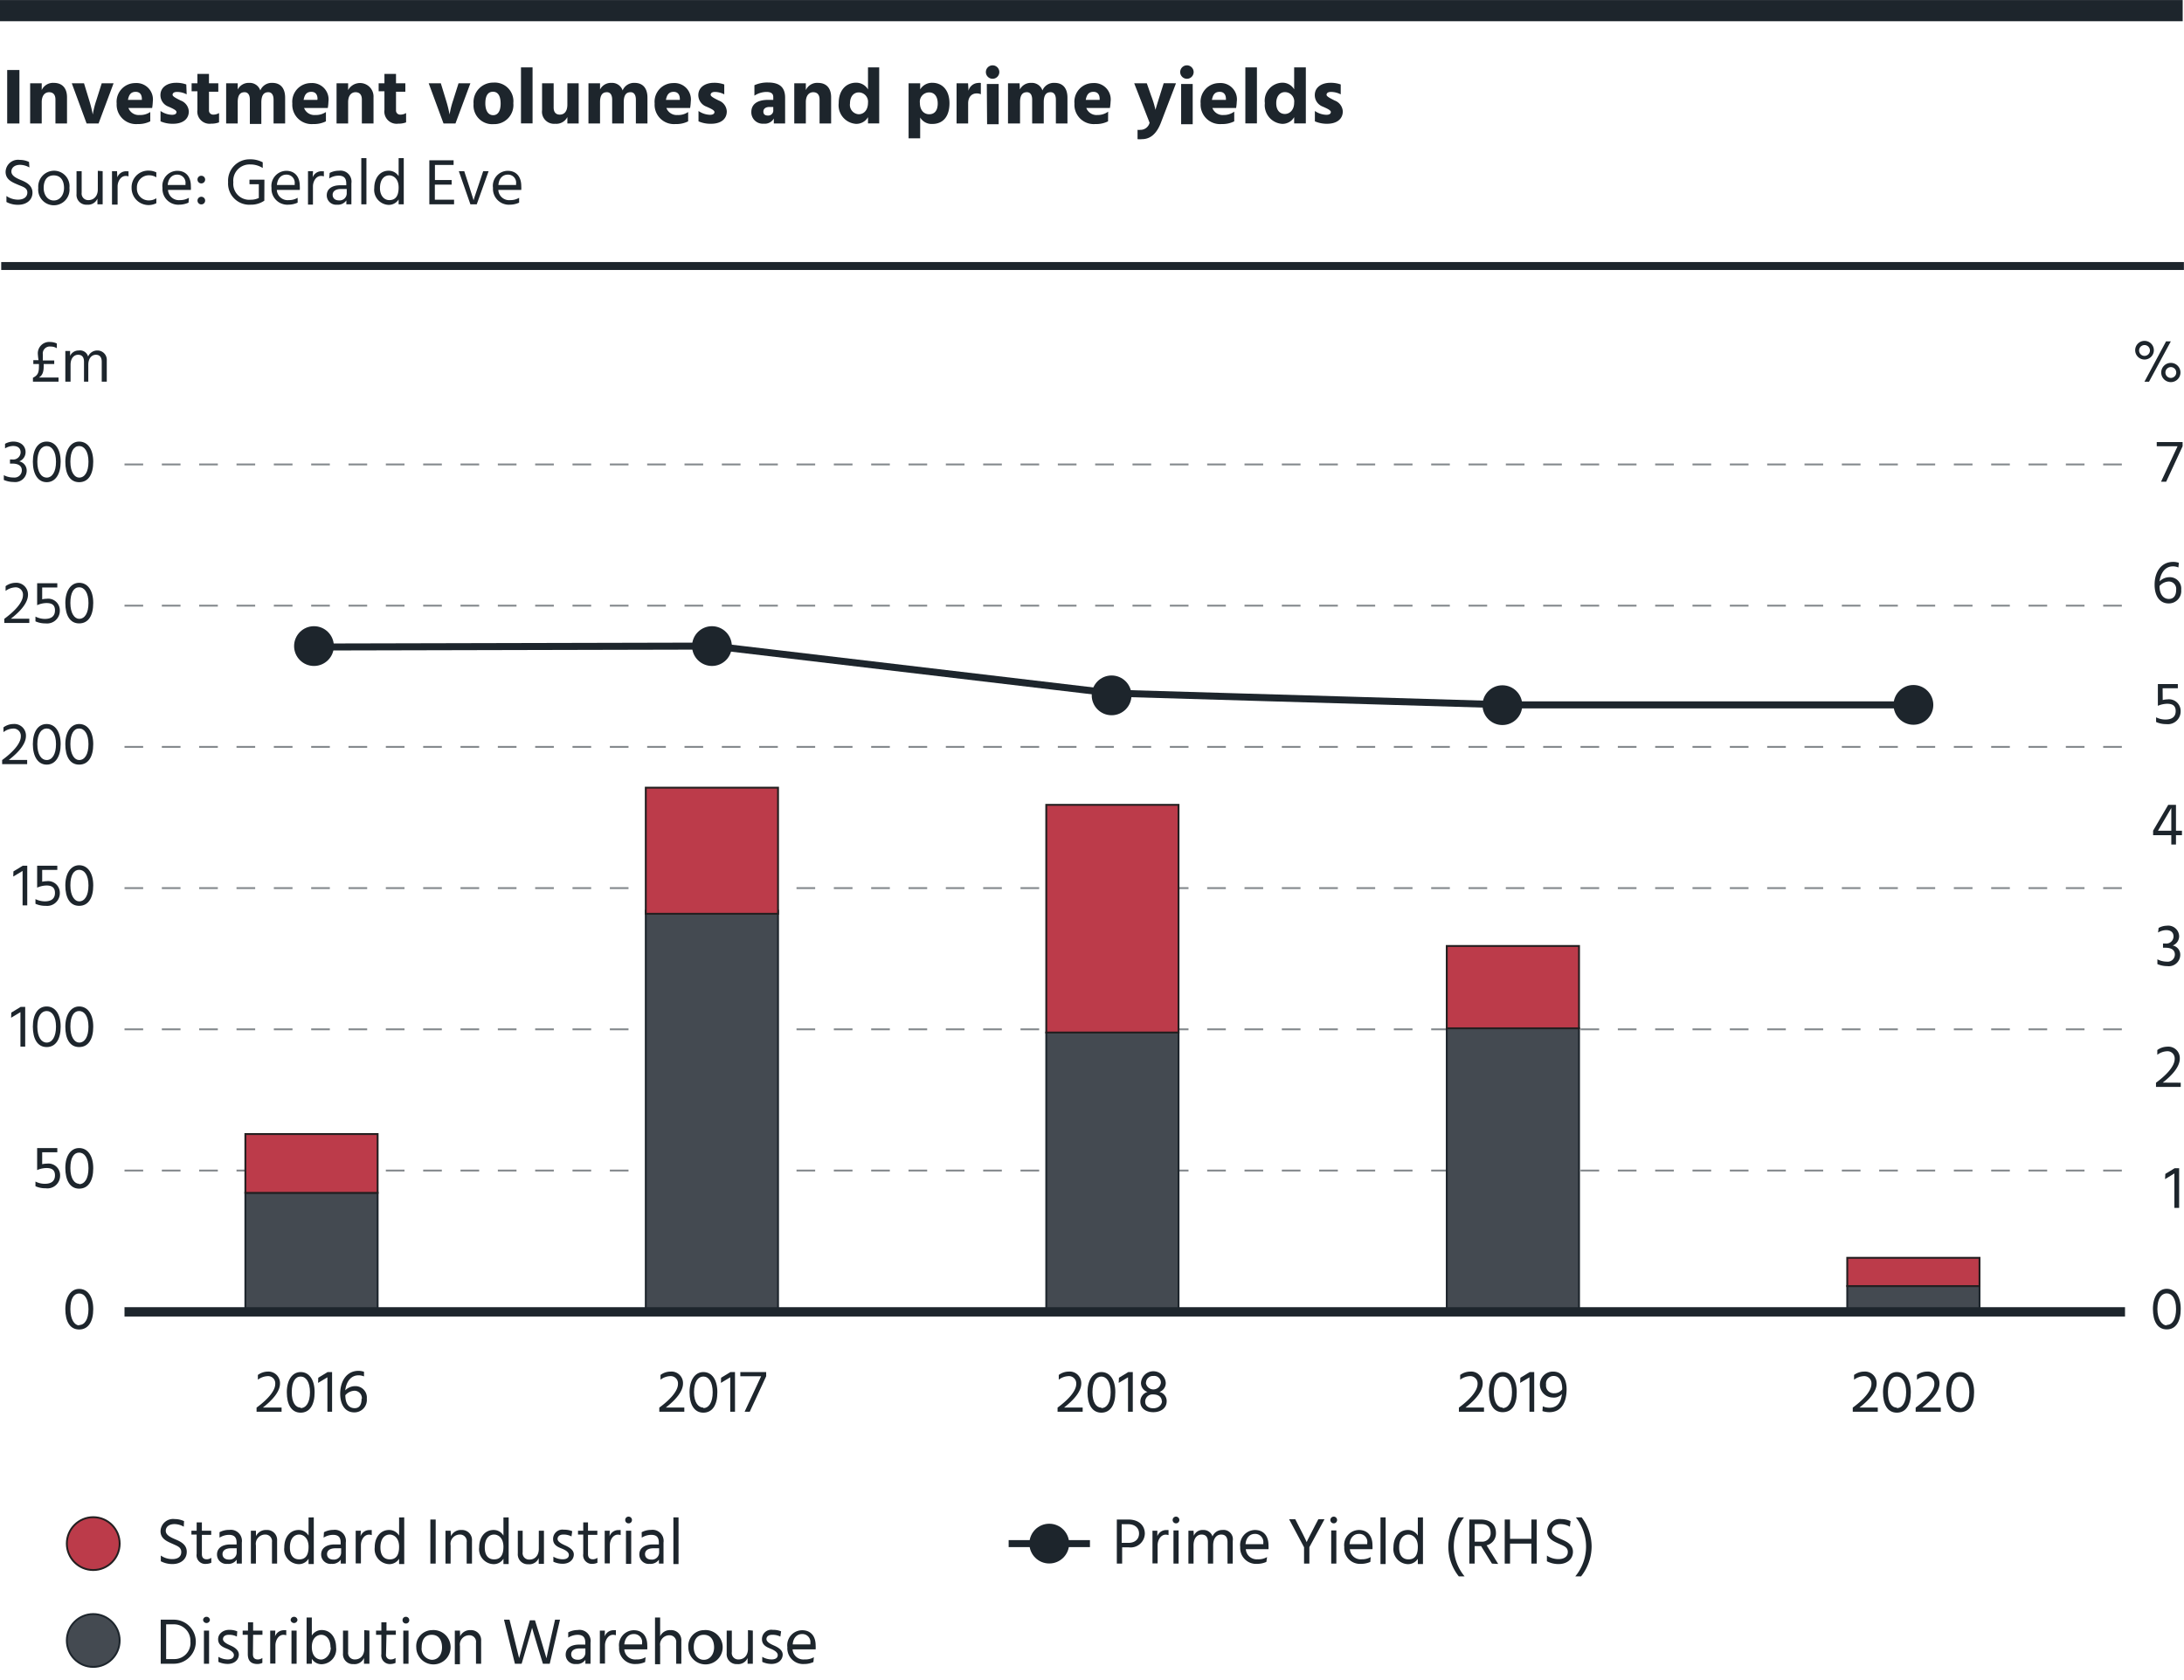 <?xml version="1.0" encoding="UTF-8"?> <svg xmlns="http://www.w3.org/2000/svg" viewBox="0 0 234 180"><defs><style>.cls-1{fill:#fff;}.cls-2{fill:#1d252c;}.cls-3{fill:#bc3b4a;stroke:#231f20;stroke-width:0.2px;}.cls-3,.cls-4,.cls-5,.cls-6,.cls-9{stroke-miterlimit:10;}.cls-4,.cls-6,.cls-7,.cls-8,.cls-9{fill:none;}.cls-4,.cls-5,.cls-7,.cls-8,.cls-9{stroke:#1d252c;}.cls-4{stroke-width:0.75px;}.cls-5{fill:#444a51;}.cls-5,.cls-6{stroke-width:0.2px;}.cls-6{stroke:#84898d;stroke-dasharray:2 2;}.cls-7{stroke-width:2.27px;}.cls-8{stroke-width:0.85px;}</style></defs><g id="Legend"><rect class="cls-1" width="234" height="180"></rect><path class="cls-2" d="M19.69,163.57a2,2,0,0,0-1-.28c-.57,0-.93.29-.93.72s.46.67,1,.9,1.25.54,1.25,1.35-.66,1.31-1.52,1.31a2.67,2.67,0,0,1-1.26-.3v-.61a2.15,2.15,0,0,0,1.24.38c.58,0,.95-.26.95-.76s-.39-.63-.85-.84c-.62-.28-1.37-.54-1.37-1.4a1.35,1.35,0,0,1,1.52-1.29,2.41,2.41,0,0,1,1,.22Z"></path><path class="cls-2" d="M21.63,166.5c0,.37.17.56.53.56a.86.86,0,0,0,.48-.16v.53a1.36,1.36,0,0,1-.52.12.93.93,0,0,1-1.05-1.07v-2.07h-.56V164h.56v-.89h.56V164h1v.44h-1Z"></path><path class="cls-2" d="M23.52,164.16a2.14,2.14,0,0,1,1.05-.25,1.19,1.19,0,0,1,1.34,1.36v2.25h-.55v-.42a1.07,1.07,0,0,1-1,.45,1,1,0,0,1-1.11-1c0-.69.56-1.08,1.45-1.08h.65v-.19c0-.53-.21-.84-.83-.84a2,2,0,0,0-1,.3Zm1.22,1.72c-.64,0-.9.29-.9.62s.23.59.69.59a.76.76,0,0,0,.83-.76v-.45Z"></path><path class="cls-2" d="M27.43,164.58a1.16,1.16,0,0,1,1.12-.66,1.07,1.07,0,0,1,1.14,1.15v2.45h-.55v-2.3a.71.71,0,0,0-.72-.81,1,1,0,0,0-1,1.17v1.94h-.54V164h.54Z"></path><path class="cls-2" d="M33.62,162.57v5h-.56V167a1.21,1.21,0,0,1-1.09.58,1.6,1.6,0,0,1-1.51-1.8c0-1.11.64-1.86,1.53-1.86a1.21,1.21,0,0,1,1.07.6v-1.94Zm-.56,3.15c0-1-.61-1.31-1-1.31-.56,0-1,.45-1,1.37s.43,1.29,1,1.29S33.06,166.75,33.06,165.72Z"></path><path class="cls-2" d="M34.71,164.16a2.17,2.17,0,0,1,1-.25,1.19,1.19,0,0,1,1.34,1.36v2.25h-.54v-.42a1.11,1.11,0,0,1-1,.45,1,1,0,0,1-1.1-1c0-.69.56-1.08,1.45-1.08h.64v-.19c0-.53-.2-.84-.83-.84a2,2,0,0,0-1,.3Zm1.22,1.72c-.63,0-.89.29-.89.62s.22.59.68.59a.76.76,0,0,0,.83-.76v-.45Z"></path><path class="cls-2" d="M38.63,164.59a1,1,0,0,1,1-.66.68.68,0,0,1,.2,0v.54a1,1,0,0,0-.3-.05c-.52,0-.86.57-.86,1.14v1.94h-.56V164h.55Z"></path><path class="cls-2" d="M43.31,162.57v5h-.55V167a1.22,1.22,0,0,1-1.09.58,1.61,1.61,0,0,1-1.52-1.8c0-1.11.64-1.86,1.53-1.86a1.23,1.23,0,0,1,1.08.6v-1.94Zm-.55,3.15c0-1-.61-1.31-1-1.31-.56,0-1,.45-1,1.37s.43,1.29,1,1.29S42.76,166.75,42.76,165.72Z"></path><path class="cls-2" d="M46.11,162.8h.57v4.72h-.57Z"></path><path class="cls-2" d="M48.32,164.58a1.16,1.16,0,0,1,1.12-.66,1.07,1.07,0,0,1,1.13,1.15v2.45H50v-2.3a.71.71,0,0,0-.72-.81,1,1,0,0,0-1,1.17v1.94h-.55V164h.55Z"></path><path class="cls-2" d="M54.5,162.57v5h-.56V167a1.21,1.21,0,0,1-1.09.58,1.6,1.6,0,0,1-1.51-1.8c0-1.11.64-1.86,1.53-1.86a1.2,1.2,0,0,1,1.07.6v-1.94Zm-.56,3.15c0-1-.6-1.31-1-1.31-.56,0-1,.45-1,1.37s.43,1.29,1,1.29S53.94,166.75,53.94,165.72Z"></path><path class="cls-2" d="M58.28,164v3.55h-.56v-.62a1.08,1.08,0,0,1-1.11.66,1.06,1.06,0,0,1-1.13-1.15V164H56v2.3a.69.69,0,0,0,.73.79c.58,0,1-.43,1-1.14V164Z"></path><path class="cls-2" d="M61.23,164.61a1.82,1.82,0,0,0-.88-.2c-.38,0-.61.2-.61.47s.36.49.74.66,1,.46,1,1-.45,1-1.19,1a2.37,2.37,0,0,1-1-.22v-.54a2,2,0,0,0,1,.28c.45,0,.66-.19.66-.47s-.32-.51-.81-.7-.88-.43-.88-1a1,1,0,0,1,1.16-1,2.2,2.2,0,0,1,.89.16Z"></path><path class="cls-2" d="M63,166.5c0,.37.17.56.53.56a.86.86,0,0,0,.48-.16v.53a1.36,1.36,0,0,1-.52.12.93.93,0,0,1-1-1.07v-2.07h-.56V164h.56v-.89H63V164h1v.44H63Z"></path><path class="cls-2" d="M65.31,164.59a1,1,0,0,1,1-.66.65.65,0,0,1,.19,0v.54a1,1,0,0,0-.3-.05c-.52,0-.86.57-.86,1.14v1.94h-.55V164h.54Z"></path><path class="cls-2" d="M67.35,162.49a.36.36,0,0,1,.36.36.35.35,0,0,1-.36.36.35.35,0,0,1-.36-.36A.35.35,0,0,1,67.35,162.49ZM67.07,164h.56v3.55h-.56Z"></path><path class="cls-2" d="M68.75,164.16a2.17,2.17,0,0,1,1-.25,1.19,1.19,0,0,1,1.34,1.36v2.25H70.6v-.42a1.11,1.11,0,0,1-1,.45,1,1,0,0,1-1.1-1c0-.69.56-1.08,1.45-1.08h.64v-.19c0-.53-.2-.84-.83-.84a2,2,0,0,0-1,.3ZM70,165.88c-.63,0-.89.29-.89.62s.22.59.68.59a.76.76,0,0,0,.83-.76v-.45Z"></path><path class="cls-2" d="M72.15,162.57h.55v5h-.55Z"></path><path class="cls-2" d="M120.9,162.8c1.11,0,1.76.63,1.76,1.52a1.52,1.52,0,0,1-1.71,1.46h-.72v1.74h-.57V162.8Zm0,2.5c.74,0,1.14-.43,1.14-1s-.41-1-1.18-1h-.68v2Z"></path><path class="cls-2" d="M124,164.59a1,1,0,0,1,1-.66.71.71,0,0,1,.2,0v.54a1.12,1.12,0,0,0-.31-.05c-.51,0-.86.57-.86,1.14v1.94h-.55V164H124Z"></path><path class="cls-2" d="M126,162.49a.36.36,0,0,1,.36.36.36.36,0,1,1-.72,0A.36.36,0,0,1,126,162.49Zm-.27,1.48h.55v3.55h-.55Z"></path><path class="cls-2" d="M127.91,164.54a1,1,0,0,1,1-.62,1,1,0,0,1,1,.69,1.12,1.12,0,0,1,1.05-.69,1,1,0,0,1,1.12,1.16v2.44h-.56v-2.3c0-.52-.21-.81-.68-.81s-.86.38-.86,1.17v1.94h-.56v-2.3c0-.52-.21-.81-.68-.81s-.86.38-.86,1.17v1.94h-.55V164h.55Z"></path><path class="cls-2" d="M135.68,167.34a2.47,2.47,0,0,1-1,.21,1.7,1.7,0,0,1-1.8-1.8,1.62,1.62,0,0,1,1.58-1.83c.86,0,1.45.57,1.45,1.64a3.31,3.31,0,0,1,0,.42h-2.43a1.17,1.17,0,0,0,1.28,1.08,1.83,1.83,0,0,0,1-.24Zm-.33-2a.87.87,0,0,0-.9-1c-.51,0-.94.37-1,1.1h1.91Z"></path><path class="cls-2" d="M140.29,165.76v1.76h-.57v-1.75l-1.6-3h.66l.35.69c.82,1.58.87,1.76.87,1.76s.06-.18.89-1.76l.36-.69h.66Z"></path><path class="cls-2" d="M142.9,162.49a.36.36,0,0,1,.36.36.36.36,0,1,1-.72,0A.36.36,0,0,1,142.9,162.49Zm-.27,1.48h.55v3.55h-.55Z"></path><path class="cls-2" d="M146.82,167.34a2.44,2.44,0,0,1-1,.21,1.69,1.69,0,0,1-1.79-1.8,1.61,1.61,0,0,1,1.57-1.83c.87,0,1.45.57,1.45,1.64a3.31,3.31,0,0,1,0,.42h-2.42a1.16,1.16,0,0,0,1.28,1.08,1.82,1.82,0,0,0,.95-.24Zm-.33-2a.86.86,0,0,0-.9-1c-.51,0-.93.37-1,1.1h1.9Z"></path><path class="cls-2" d="M147.91,162.57h.55v5h-.55Z"></path><path class="cls-2" d="M152.46,162.57v5h-.55V167a1.23,1.23,0,0,1-1.09.58,1.61,1.61,0,0,1-1.52-1.8c0-1.11.64-1.86,1.53-1.86a1.23,1.23,0,0,1,1.08.6v-1.94Zm-.55,3.15c0-1-.61-1.31-1-1.31-.56,0-1,.45-1,1.37s.42,1.29,1,1.29S151.91,166.75,151.91,165.72Z"></path><path class="cls-2" d="M156.3,168.89a5.11,5.11,0,0,1-.05-6.32h.61a5,5,0,0,0,.06,6.32Z"></path><path class="cls-2" d="M159.85,167.52l-1.16-1.87H158v1.87h-.57V162.8h1.18c1.12,0,1.67.56,1.67,1.45a1.31,1.31,0,0,1-1,1.31l1.24,2ZM158,165.17h.71a.9.9,0,0,0,1-.94c0-.61-.34-.94-1-.94H158Z"></path><path class="cls-2" d="M164.65,162.8v4.72h-.57v-2.14h-2.29v2.14h-.57V162.8h.57v2.07h2.29V162.8Z"></path><path class="cls-2" d="M168.2,163.57a2.07,2.07,0,0,0-1-.28c-.57,0-.93.29-.93.72s.46.67,1,.9,1.26.54,1.26,1.35-.67,1.31-1.53,1.31a2.67,2.67,0,0,1-1.26-.3v-.61a2.17,2.17,0,0,0,1.24.38c.59,0,1-.26,1-.76s-.38-.63-.85-.84c-.62-.28-1.36-.54-1.36-1.4a1.34,1.34,0,0,1,1.51-1.29,2.46,2.46,0,0,1,1,.22Z"></path><path class="cls-2" d="M170.53,165.69a5.21,5.21,0,0,1-1.13,3.2h-.62a5,5,0,0,0,.06-6.32h.62A5.18,5.18,0,0,1,170.53,165.69Z"></path><circle class="cls-2" cx="112.42" cy="165.38" r="2.13"></circle><circle class="cls-3" cx="9.99" cy="165.38" r="2.83"></circle><line class="cls-4" x1="116.78" y1="165.38" x2="108.07" y2="165.38"></line><path class="cls-2" d="M18.62,173.53a2.36,2.36,0,1,1,0,4.72H17.22v-4.72Zm0,4.22a1.72,1.72,0,0,0,1.78-1.9,1.75,1.75,0,0,0-1.8-1.82H17.8v3.72Z"></path><path class="cls-2" d="M22.12,173.22a.36.36,0,0,1,.37.36.37.37,0,0,1-.73,0A.36.36,0,0,1,22.12,173.22Zm-.27,1.48h.55v3.55h-.55Z"></path><path class="cls-2" d="M25.38,175.34a1.8,1.8,0,0,0-.88-.19c-.38,0-.61.19-.61.46s.36.49.75.66.95.46.95,1-.46,1-1.19,1a2.38,2.38,0,0,1-1-.22v-.54a2,2,0,0,0,1,.28c.45,0,.66-.19.66-.47s-.32-.51-.8-.7-.89-.43-.89-1,.52-1,1.17-1a2.14,2.14,0,0,1,.88.16Z"></path><path class="cls-2" d="M27.1,177.23c0,.37.17.56.53.56a.81.81,0,0,0,.48-.16v.53a1.35,1.35,0,0,1-.51.12c-.75,0-1.05-.39-1.05-1.07v-2.06H26v-.45h.57v-.89h.55v.89h1v.45h-1Z"></path><path class="cls-2" d="M29.47,175.32a1,1,0,0,1,1-.66.71.71,0,0,1,.2,0v.54a1.11,1.11,0,0,0-.3-.05c-.52,0-.86.57-.86,1.14v1.94h-.56V174.7h.55Z"></path><path class="cls-2" d="M31.5,173.22a.36.36,0,0,1,.37.36.37.37,0,0,1-.73,0A.36.36,0,0,1,31.5,173.22Zm-.27,1.48h.55v3.55h-.55Z"></path><path class="cls-2" d="M33.41,175.23a1.23,1.23,0,0,1,1.07-.59c.89,0,1.53.75,1.53,1.86a1.6,1.6,0,0,1-1.51,1.8,1.21,1.21,0,0,1-1.09-.58v.53h-.56V173.3h.56Zm2,1.28c0-.92-.47-1.36-1-1.36-.39,0-1,.3-1,1.3s.54,1.35,1,1.35S35.44,177.28,35.44,176.51Z"></path><path class="cls-2" d="M39.58,174.7v3.55H39v-.62a1.1,1.1,0,0,1-1.12.66,1.06,1.06,0,0,1-1.13-1.15V174.7h.55V177a.7.7,0,0,0,.73.79c.58,0,1-.43,1-1.14v-2Z"></path><path class="cls-2" d="M41.36,177.23a.49.49,0,0,0,.54.56.86.86,0,0,0,.48-.16v.53a1.36,1.36,0,0,1-.52.12.93.93,0,0,1-1-1.07v-2.06h-.57v-.45h.57v-.89h.55v.89h1v.45h-1Z"></path><path class="cls-2" d="M43.49,173.22a.36.36,0,0,1,.36.36.35.35,0,0,1-.36.36.35.35,0,0,1-.36-.36A.35.35,0,0,1,43.49,173.22Zm-.28,1.48h.56v3.55h-.56Z"></path><path class="cls-2" d="M44.6,176.5a1.71,1.71,0,0,1,1.66-1.85,1.84,1.84,0,1,1-1.66,1.85Zm.58,0a1.19,1.19,0,0,0,1.08,1.33c.74,0,1.1-.62,1.1-1.33s-.3-1.35-1.1-1.35S45.18,175.78,45.18,176.49Z"></path><path class="cls-2" d="M49.3,175.31a1.16,1.16,0,0,1,1.12-.66,1.07,1.07,0,0,1,1.13,1.15v2.45H51V176a.7.7,0,0,0-.72-.8,1,1,0,0,0-1,1.16v1.94h-.55V174.7h.55Z"></path><path class="cls-2" d="M57.32,173.6l.52,1.68.71,2.39s.32-1.54.52-2.38l.4-1.76H60l-1.1,4.72h-.73l-.46-1.49c-.47-1.54-.7-2.36-.7-2.36s-.22.82-.68,2.36l-.44,1.49h-.72L54,173.53h.59l.44,1.75c.19.73.59,2.37.59,2.37s.39-1.43.66-2.37l.49-1.68Z"></path><path class="cls-2" d="M60.88,174.89a2.14,2.14,0,0,1,1-.25A1.19,1.19,0,0,1,63.27,176v2.25h-.55v-.42a1.09,1.09,0,0,1-1,.45,1,1,0,0,1-1.11-1c0-.69.56-1.08,1.45-1.08h.65V176c0-.54-.21-.85-.83-.85a2,2,0,0,0-1,.3Zm1.22,1.72c-.64,0-.9.29-.9.62s.23.59.69.59a.76.76,0,0,0,.83-.76v-.45Z"></path><path class="cls-2" d="M64.79,175.32a1,1,0,0,1,1-.66.71.71,0,0,1,.2,0v.54a1.12,1.12,0,0,0-.31-.05c-.51,0-.86.57-.86,1.14v1.94h-.55V174.7h.54Z"></path><path class="cls-2" d="M69.12,178.07a2.44,2.44,0,0,1-1,.21,1.69,1.69,0,0,1-1.79-1.8,1.61,1.61,0,0,1,1.57-1.82c.87,0,1.45.56,1.45,1.63a3.31,3.31,0,0,1,0,.42H66.89a1.16,1.16,0,0,0,1.28,1.08,1.79,1.79,0,0,0,1-.24Zm-.33-2a.86.86,0,0,0-.9-1c-.51,0-.93.37-1,1.11h1.9Z"></path><path class="cls-2" d="M70.73,175.31a1.14,1.14,0,0,1,1.12-.66A1.08,1.08,0,0,1,73,175.82v2.43h-.55V176a.71.71,0,0,0-.72-.8,1,1,0,0,0-1,1.16v1.94h-.55V173.3h.55Z"></path><path class="cls-2" d="M73.75,176.5a1.7,1.7,0,0,1,1.66-1.85,1.84,1.84,0,1,1-1.66,1.85Zm.58,0c0,.71.4,1.33,1.08,1.33s1.1-.62,1.1-1.33-.31-1.35-1.1-1.35S74.33,175.78,74.33,176.49Z"></path><path class="cls-2" d="M80.66,174.7v3.55H80.1v-.62a1.09,1.09,0,0,1-1.11.66,1.06,1.06,0,0,1-1.13-1.15V174.7h.55V177a.69.69,0,0,0,.73.79c.58,0,1-.43,1-1.14v-2Z"></path><path class="cls-2" d="M83.61,175.34a1.85,1.85,0,0,0-.88-.19c-.38,0-.61.19-.61.46s.35.49.74.66,1,.46,1,1-.45,1-1.19,1a2.33,2.33,0,0,1-1-.22v-.54a2,2,0,0,0,1,.28c.45,0,.66-.19.66-.47s-.33-.51-.81-.7-.88-.43-.88-1a1,1,0,0,1,1.16-1,2.2,2.2,0,0,1,.89.16Z"></path><path class="cls-2" d="M87.15,178.07a2.4,2.4,0,0,1-1,.21,1.69,1.69,0,0,1-1.79-1.8,1.61,1.61,0,0,1,1.58-1.82c.86,0,1.45.56,1.45,1.63a3.47,3.47,0,0,1,0,.42H84.92a1.16,1.16,0,0,0,1.28,1.08,1.79,1.79,0,0,0,1-.24Zm-.33-2a.86.86,0,0,0-.89-1c-.51,0-.94.37-1,1.11h1.9Z"></path><circle class="cls-5" cx="9.99" cy="175.76" r="2.83"></circle></g><g id="horizontal_lines_source" data-name="horizontal lines &amp; source"><line class="cls-6" x1="13.34" y1="49.76" x2="227.68" y2="49.76"></line><line class="cls-6" x1="13.34" y1="125.41" x2="227.68" y2="125.41"></line><line class="cls-6" x1="13.34" y1="110.28" x2="227.68" y2="110.28"></line><line class="cls-6" x1="13.34" y1="95.15" x2="227.68" y2="95.15"></line><line class="cls-6" x1="13.34" y1="80.02" x2="227.68" y2="80.02"></line><line class="cls-6" x1="13.34" y1="64.89" x2="227.68" y2="64.89"></line><path class="cls-2" d="M.77,7.5H2.08v5.73H.77Z"></path><path class="cls-2" d="M4.47,9.65a1.33,1.33,0,0,1,1.3-.77c.86,0,1.41.52,1.41,1.55v2.8H5.94V10.66c0-.53-.26-.78-.68-.78s-.79.32-.79,1.07v2.28H3.23V8.92H4.47Z"></path><path class="cls-2" d="M7.69,8.92H9l.56,1.83a13.61,13.61,0,0,1,.38,1.52,9.56,9.56,0,0,1,.38-1.52l.58-1.83h1.27l-1.61,4.31H9.28Z"></path><path class="cls-2" d="M16.1,13a2.82,2.82,0,0,1-1.35.29,2.08,2.08,0,0,1-2.25-2.2,2,2,0,0,1,2-2.19,1.76,1.76,0,0,1,1.87,2,4.9,4.9,0,0,1-.07.67H13.76a1.17,1.17,0,0,0,1.2.75A1.86,1.86,0,0,0,16.1,12Zm-.9-2.4c0-.42-.18-.76-.66-.76s-.72.26-.83.86H15.2Z"></path><path class="cls-2" d="M20,10.11a2.2,2.2,0,0,0-1.05-.26c-.31,0-.46.13-.46.31s.43.39.87.61a1.32,1.32,0,0,1,.87,1.16c0,.87-.7,1.33-1.68,1.33A3.22,3.22,0,0,1,17.2,13V11.89a2.26,2.26,0,0,0,1.24.41c.29,0,.47-.1.47-.3s-.44-.39-.87-.58a1.31,1.31,0,0,1-.85-1.23c0-.86.76-1.32,1.67-1.32a3.06,3.06,0,0,1,1.1.18Z"></path><path class="cls-2" d="M22.39,11.81a.44.44,0,0,0,.47.47,1.15,1.15,0,0,0,.61-.17v1a2.33,2.33,0,0,1-.85.14,1.31,1.31,0,0,1-1.47-1.47v-2h-.62V8.92h.62v-1h1.24v1h1v.91h-1Z"></path><path class="cls-2" d="M25.47,9.59a1.31,1.31,0,0,1,1.22-.71,1.19,1.19,0,0,1,1.2.81,1.32,1.32,0,0,1,1.29-.81c.83,0,1.37.52,1.37,1.59v2.76H29.31V10.67c0-.48-.19-.79-.56-.79S28,10.05,28,11v2.28H26.77V10.67c0-.48-.19-.79-.56-.79s-.74.17-.74,1.07v2.28H24.23V8.92h1.24Z"></path><path class="cls-2" d="M34.92,13a2.84,2.84,0,0,1-1.36.29,2.07,2.07,0,0,1-2.24-2.2,2,2,0,0,1,2-2.19,1.76,1.76,0,0,1,1.87,2,4.9,4.9,0,0,1-.07.67H32.58a1.17,1.17,0,0,0,1.2.75A1.86,1.86,0,0,0,34.92,12Zm-.9-2.4c0-.42-.18-.76-.66-.76s-.72.26-.83.86H34Z"></path><path class="cls-2" d="M37.3,9.65a1.45,1.45,0,0,1,2.72.78v2.8H38.77V10.66c0-.53-.26-.78-.68-.78s-.79.32-.79,1.07v2.28H36.06V8.92H37.3Z"></path><path class="cls-2" d="M42.43,11.81a.44.44,0,0,0,.48.47,1.14,1.14,0,0,0,.6-.17v1a2.3,2.3,0,0,1-.85.14,1.31,1.31,0,0,1-1.47-1.47v-2h-.62V8.92h.62v-1h1.24v1h1v.91h-1Z"></path><path class="cls-2" d="M45.93,8.92h1.3l.56,1.83a13.61,13.61,0,0,1,.38,1.52,9.56,9.56,0,0,1,.38-1.52l.58-1.83H50.4l-1.6,4.31H47.52Z"></path><path class="cls-2" d="M50.74,11.13a2.1,2.1,0,0,1,2.12-2.28A2,2,0,0,1,55,11.05a2.05,2.05,0,0,1-2.11,2.25A2,2,0,0,1,50.74,11.13ZM52,11.08c0,.69.26,1.26.84,1.26s.8-.56.8-1.24-.2-1.27-.82-1.27S52,10.39,52,11.08Z"></path><path class="cls-2" d="M55.82,7.22h1.24v6H55.82Z"></path><path class="cls-2" d="M62,8.92v4.31H60.79v-.69a1.33,1.33,0,0,1-1.31.72,1.29,1.29,0,0,1-1.4-1.46V8.92h1.24v2.6c0,.5.24.76.66.76s.81-.27.81-1.08V8.92Z"></path><path class="cls-2" d="M64.29,9.59a1.31,1.31,0,0,1,1.22-.71,1.19,1.19,0,0,1,1.2.81A1.32,1.32,0,0,1,68,8.88c.83,0,1.37.52,1.37,1.59v2.76H68.13V10.67c0-.48-.19-.79-.56-.79s-.74.17-.74,1.07v2.28H65.59V10.67c0-.48-.19-.79-.56-.79s-.74.17-.74,1.07v2.28H63.05V8.92h1.24Z"></path><path class="cls-2" d="M73.73,13a2.77,2.77,0,0,1-1.35.29,2.07,2.07,0,0,1-2.24-2.2,2,2,0,0,1,2-2.19,1.76,1.76,0,0,1,1.87,2,4.9,4.9,0,0,1-.07.67H71.4a1.17,1.17,0,0,0,1.2.75A1.81,1.81,0,0,0,73.73,12Zm-.89-2.4c0-.42-.19-.76-.66-.76s-.72.26-.83.86h1.49Z"></path><path class="cls-2" d="M77.6,10.11a2.2,2.2,0,0,0-1-.26c-.31,0-.46.13-.46.31s.43.39.87.61a1.31,1.31,0,0,1,.86,1.16c0,.87-.69,1.33-1.67,1.33A3.18,3.18,0,0,1,74.84,13V11.89a2.26,2.26,0,0,0,1.24.41c.29,0,.47-.1.47-.3s-.44-.39-.87-.58a1.32,1.32,0,0,1-.86-1.23c0-.86.77-1.32,1.68-1.32a3.09,3.09,0,0,1,1.1.18Z"></path><path class="cls-2" d="M80.83,9.13a3.37,3.37,0,0,1,1.47-.29c1.22,0,1.82.51,1.82,1.63v2.76H82.91V12.7a1.11,1.11,0,0,1-1.08.55A1.22,1.22,0,0,1,80.5,12c0-.79.58-1.3,1.8-1.3h.55v-.3c0-.32-.17-.55-.73-.55a2.38,2.38,0,0,0-1.29.4Zm1.62,2.33c-.43,0-.66.2-.66.49s.16.43.5.43a.54.54,0,0,0,.56-.6v-.32Z"></path><path class="cls-2" d="M86.34,9.65a1.33,1.33,0,0,1,1.3-.77c.86,0,1.41.52,1.41,1.55v2.8H87.81V10.66c0-.53-.26-.78-.68-.78s-.79.32-.79,1.07v2.28H85.1V8.92h1.24Z"></path><path class="cls-2" d="M94.2,7.22v6H93v-.67a1.44,1.44,0,0,1-1.29.72,2,2,0,0,1-1.85-2.22c0-1.4.81-2.19,1.86-2.19A1.47,1.47,0,0,1,93,9.58V7.22ZM93,11A1,1,0,0,0,92,9.9c-.49,0-.93.4-.93,1.19A1,1,0,0,0,92,12.24C92.57,12.24,93,11.78,93,11Z"></path><path class="cls-2" d="M98.59,9.58a1.48,1.48,0,0,1,1.3-.71c1.1,0,1.84.83,1.84,2.19s-.64,2.22-1.84,2.22a1.43,1.43,0,0,1-1.3-.69v2.23H97.35V8.92h1.24Zm1.88,1.51c0-.82-.41-1.19-.91-1.19a1,1,0,0,0-1,1.13c0,.75.41,1.21,1,1.21S100.47,11.82,100.47,11.09Z"></path><path class="cls-2" d="M103.77,9.72a1.1,1.1,0,0,1,1-.83.91.91,0,0,1,.32,0V10.1a1,1,0,0,0-.46-.09c-.54,0-.9.41-.9,1.07v2.15h-1.24V8.92h1.23Z"></path><path class="cls-2" d="M106.35,7a.72.72,0,1,1-.72.72A.72.72,0,0,1,106.35,7Zm-.62,2H107v4.31h-1.24Z"></path><path class="cls-2" d="M109.27,9.59a1.31,1.31,0,0,1,1.22-.71,1.19,1.19,0,0,1,1.2.81A1.32,1.32,0,0,1,113,8.88c.83,0,1.37.52,1.37,1.59v2.76h-1.24V10.67c0-.48-.19-.79-.56-.79s-.74.17-.74,1.07v2.28h-1.24V10.67c0-.48-.19-.79-.56-.79s-.74.17-.74,1.07v2.28H108V8.92h1.24Z"></path><path class="cls-2" d="M118.72,13a2.84,2.84,0,0,1-1.36.29,2.07,2.07,0,0,1-2.24-2.2,2,2,0,0,1,2-2.19,1.76,1.76,0,0,1,1.87,2,4.9,4.9,0,0,1-.07.67h-2.53a1.17,1.17,0,0,0,1.2.75,1.86,1.86,0,0,0,1.14-.36Zm-.9-2.4c0-.42-.18-.76-.66-.76s-.72.26-.83.86h1.49Z"></path><path class="cls-2" d="M121.52,8.92h1.35l.47,1.34a10.61,10.61,0,0,1,.46,1.51s.09-.34.46-1.51l.42-1.34H126L124.4,13.1c-.46,1.23-1.15,1.81-2.05,1.81a2.23,2.23,0,0,1-.47,0v-1a1,1,0,0,0,.29,0,1,1,0,0,0,1-.76Z"></path><path class="cls-2" d="M127.17,7a.72.72,0,1,1,0,1.44.72.72,0,1,1,0-1.44Zm-.62,2h1.24v4.31h-1.24Z"></path><path class="cls-2" d="M132.24,13a2.82,2.82,0,0,1-1.35.29,2.08,2.08,0,0,1-2.25-2.2,2,2,0,0,1,2-2.19,1.75,1.75,0,0,1,1.87,2,4.9,4.9,0,0,1-.07.67H129.9a1.17,1.17,0,0,0,1.2.75,1.84,1.84,0,0,0,1.14-.36Zm-.89-2.4c0-.42-.19-.76-.67-.76s-.72.26-.83.86h1.5Z"></path><path class="cls-2" d="M133.43,7.22h1.24v6h-1.24Z"></path><path class="cls-2" d="M139.91,7.22v6h-1.25v-.67a1.44,1.44,0,0,1-1.29.72,2,2,0,0,1-1.85-2.22,1.93,1.93,0,0,1,1.86-2.19,1.45,1.45,0,0,1,1.28.71V7.22ZM138.66,11a1,1,0,0,0-1-1.13c-.49,0-.92.4-.92,1.19s.42,1.15.93,1.15S138.66,11.78,138.66,11Z"></path><path class="cls-2" d="M143.65,10.11a2.27,2.27,0,0,0-1.06-.26c-.31,0-.46.13-.46.31s.44.39.87.61a1.32,1.32,0,0,1,.87,1.16c0,.87-.7,1.33-1.68,1.33a3.22,3.22,0,0,1-1.31-.26V11.89a2.26,2.26,0,0,0,1.24.41c.29,0,.47-.1.47-.3s-.44-.39-.87-.58a1.31,1.31,0,0,1-.85-1.23c0-.86.76-1.32,1.67-1.32a3.15,3.15,0,0,1,1.11.18Z"></path><line class="cls-7" y1="1.14" x2="233.86" y2="1.14"></line><path class="cls-2" d="M3.15,17.94a2.07,2.07,0,0,0-1-.28c-.57,0-.93.3-.93.72s.46.68,1,.9,1.26.55,1.26,1.36-.67,1.3-1.53,1.3a2.55,2.55,0,0,1-1.26-.3V21a2.18,2.18,0,0,0,1.24.39c.59,0,1-.27,1-.77S2.42,20,2,19.82C1.34,19.54.6,19.27.6,18.41a1.33,1.33,0,0,1,1.51-1.28,2.34,2.34,0,0,1,1,.22Z"></path><path class="cls-2" d="M4.1,20.14a1.71,1.71,0,0,1,1.66-1.85,1.66,1.66,0,0,1,1.68,1.84,1.68,1.68,0,1,1-3.34,0Zm.58,0c0,.71.4,1.34,1.08,1.34s1.1-.62,1.1-1.34-.31-1.35-1.1-1.35S4.68,19.42,4.68,20.13Z"></path><path class="cls-2" d="M11,18.34v3.55h-.56v-.61a1.09,1.09,0,0,1-1.11.65,1.05,1.05,0,0,1-1.13-1.14V18.34h.55v2.31a.7.7,0,0,0,.73.79c.58,0,1-.44,1-1.14v-2Z"></path><path class="cls-2" d="M12.57,19a1,1,0,0,1,1-.65h.2v.55a.82.82,0,0,0-.3-.05c-.52,0-.87.56-.87,1.13v1.94H12V18.34h.54Z"></path><path class="cls-2" d="M16,21.47a1.41,1.41,0,0,0,.75-.23v.53a1.82,1.82,0,0,1-2.65-1.64,1.78,1.78,0,0,1,1.84-1.85,1.83,1.83,0,0,1,.81.19V19a1.44,1.44,0,0,0-.75-.22,1.29,1.29,0,0,0-1.33,1.35A1.26,1.26,0,0,0,16,21.47Z"></path><path class="cls-2" d="M20.2,21.71a2.48,2.48,0,0,1-1,.22,1.69,1.69,0,0,1-1.79-1.8A1.61,1.61,0,0,1,19,18.3c.86,0,1.45.57,1.45,1.64a3,3,0,0,1,0,.41H18a1.17,1.17,0,0,0,1.29,1.09,1.82,1.82,0,0,0,.95-.25Zm-.33-2a.87.87,0,0,0-.9-1c-.51,0-.94.37-1,1.11h1.91Z"></path><path class="cls-2" d="M21.57,18.83a.41.41,0,1,1-.41.4A.4.4,0,0,1,21.57,18.83Zm0,2.25a.41.41,0,1,1-.41.41A.41.41,0,0,1,21.57,21.08Z"></path><path class="cls-2" d="M28.32,21.5h0v0a2.51,2.51,0,0,1-1.46.43,2.27,2.27,0,0,1-2.42-2.42,2.29,2.29,0,0,1,2.33-2.44,2.78,2.78,0,0,1,1.38.32V18a2.45,2.45,0,0,0-1.33-.38A1.74,1.74,0,0,0,25,19.53a1.71,1.71,0,0,0,1.85,1.87,2,2,0,0,0,.88-.19V19.74h-1v-.49h1.6Z"></path><path class="cls-2" d="M31.89,21.71a2.4,2.4,0,0,1-1,.22,1.7,1.7,0,0,1-1.8-1.8,1.62,1.62,0,0,1,1.58-1.83c.86,0,1.45.57,1.45,1.64a3.15,3.15,0,0,1,0,.41H29.66a1.16,1.16,0,0,0,1.28,1.09,1.77,1.77,0,0,0,.95-.25Zm-.32-2a.87.87,0,0,0-.9-1c-.51,0-.94.37-1,1.11h1.91Z"></path><path class="cls-2" d="M33.5,19a1,1,0,0,1,1-.65h.2v.55a.84.84,0,0,0-.31-.05c-.51,0-.86.56-.86,1.13v1.94H33V18.34h.54Z"></path><path class="cls-2" d="M35.32,18.53a2.12,2.12,0,0,1,1-.24,1.18,1.18,0,0,1,1.33,1.35v2.25h-.54v-.42a1.09,1.09,0,0,1-1,.46,1,1,0,0,1-1.1-1c0-.69.56-1.08,1.45-1.08h.64v-.18c0-.53-.2-.85-.83-.85a1.9,1.9,0,0,0-1,.3Zm1.21,1.72c-.63,0-.89.29-.89.62s.22.6.68.6a.76.76,0,0,0,.83-.76v-.46Z"></path><path class="cls-2" d="M38.71,16.94h.55v4.95h-.55Z"></path><path class="cls-2" d="M43.26,16.94v4.95h-.55v-.52a1.24,1.24,0,0,1-1.09.58,1.61,1.61,0,0,1-1.52-1.8c0-1.11.64-1.86,1.53-1.86a1.24,1.24,0,0,1,1.08.59V16.94Zm-.55,3.15c0-1-.61-1.3-1-1.3-.56,0-1,.45-1,1.37,0,.77.43,1.28,1,1.28S42.71,21.12,42.71,20.09Z"></path><path class="cls-2" d="M48.65,21.4v.49H46V17.17h2.6v.5h-2v1.62h1.79v.49H46.59V21.4Z"></path><path class="cls-2" d="M49.16,18.34h.58l.49,1.5c.43,1.32.51,1.62.51,1.62s.07-.3.53-1.62l.5-1.5h.58l-1.27,3.55H50.4Z"></path><path class="cls-2" d="M55.62,21.71a2.4,2.4,0,0,1-1,.22,1.7,1.7,0,0,1-1.8-1.8A1.61,1.61,0,0,1,54.4,18.3c.86,0,1.45.57,1.45,1.64a3.15,3.15,0,0,1,0,.41H53.39a1.16,1.16,0,0,0,1.28,1.09,1.77,1.77,0,0,0,.95-.25Zm-.33-2a.86.86,0,0,0-.89-1c-.51,0-.94.37-1,1.11h1.9Z"></path><line class="cls-8" x1="0.13" y1="28.5" x2="233.99" y2="28.5"></line></g><g id="axis_labels" data-name="axis labels"><path class="cls-2" d="M8.48,138.09c.91,0,1.51.82,1.51,2.16s-.52,2.19-1.51,2.19S7,141.57,7,140.25,7.61,138.09,8.48,138.09Zm0,3.87c.59,0,1-.59,1-1.71s-.44-1.67-1-1.67-.94.54-.94,1.67S8,142,8.48,142Z"></path><path class="cls-2" d="M30.17,150.8v.45H27.49v-.44c1-.73,2-1.71,2-2.53a.77.77,0,0,0-.86-.84,1.84,1.84,0,0,0-1,.38v-.51a1.85,1.85,0,0,1,1.06-.36A1.24,1.24,0,0,1,30,148.23c0,.83-.74,1.72-1.83,2.57Z"></path><path class="cls-2" d="M32.21,147c.91,0,1.5.81,1.5,2.16s-.52,2.19-1.5,2.19-1.48-.87-1.48-2.19S31.33,147,32.21,147Zm0,3.86c.58,0,1-.59,1-1.7s-.44-1.68-1-1.68-.95.55-.95,1.68S31.69,150.81,32.21,150.81Z"></path><path class="cls-2" d="M34.1,147.61l1-.61h.48v4.25h-.5v-3.69l-1,.6Z"></path><path class="cls-2" d="M39,147.47a1.38,1.38,0,0,0-.59-.12c-.86,0-1.32.75-1.42,1.61a1.49,1.49,0,0,1,1.06-.45,1.22,1.22,0,0,1,1.25,1.35,1.33,1.33,0,0,1-1.34,1.46c-1,0-1.51-.85-1.51-2,0-1.35.7-2.45,1.95-2.45a1.79,1.79,0,0,1,.6.1Zm-.23,2.39A.8.8,0,0,0,38,149a1.37,1.37,0,0,0-1,.48c0,1,.45,1.39,1,1.39S38.74,150.44,38.74,149.86Z"></path><path class="cls-2" d="M73.32,150.8v.45H70.64v-.44c1-.73,2-1.71,2-2.53a.78.78,0,0,0-.87-.84,1.78,1.78,0,0,0-1,.38v-.51a1.81,1.81,0,0,1,1.06-.36,1.24,1.24,0,0,1,1.35,1.28c0,.83-.75,1.72-1.84,2.57Z"></path><path class="cls-2" d="M75.36,147c.91,0,1.5.81,1.5,2.16s-.52,2.19-1.5,2.19-1.48-.87-1.48-2.19S74.48,147,75.36,147Zm0,3.86c.58,0,1-.59,1-1.7s-.44-1.68-1-1.68-1,.55-1,1.68S74.85,150.81,75.36,150.81Z"></path><path class="cls-2" d="M77.26,147.61l1-.61h.49v4.25h-.51v-3.69l-1,.6Z"></path><path class="cls-2" d="M82.09,147v.45l-1.76,3.8h-.55l1.77-3.8H79.32V147Z"></path><path class="cls-2" d="M116,150.8v.45h-2.69v-.44c1-.73,2-1.71,2-2.53a.78.78,0,0,0-.87-.84,1.78,1.78,0,0,0-1,.38v-.51a1.81,1.81,0,0,1,1.06-.36,1.24,1.24,0,0,1,1.35,1.28c0,.83-.75,1.72-1.84,2.57Z"></path><path class="cls-2" d="M118,147c.91,0,1.5.81,1.5,2.16s-.52,2.19-1.5,2.19-1.48-.87-1.48-2.19S117.11,147,118,147Zm0,3.86c.59,0,1-.59,1-1.7s-.45-1.68-1-1.68-.95.55-.95,1.68S117.48,150.81,118,150.81Z"></path><path class="cls-2" d="M119.89,147.61l1-.61h.48v4.25h-.51v-3.69l-1,.6Z"></path><path class="cls-2" d="M125,150.14c0,.72-.63,1.16-1.43,1.16s-1.39-.42-1.39-1.12a1.07,1.07,0,0,1,.77-1.05,1,1,0,0,1-.7-1,1.33,1.33,0,0,1,2.65,0,1,1,0,0,1-.68,1A1,1,0,0,1,125,150.14Zm-.52,0c0-.38-.26-.74-.91-.74a.78.78,0,0,0-.87.79c0,.37.29.69.87.69S124.5,150.49,124.5,150.1Zm-1.71-2a.81.81,0,0,0,1.61,0,.71.71,0,0,0-.81-.72A.73.73,0,0,0,122.79,148.14Z"></path><path class="cls-2" d="M159,150.8v.45h-2.69v-.44c1-.73,2-1.71,2-2.53a.78.78,0,0,0-.86-.84,1.84,1.84,0,0,0-1,.38v-.51a1.85,1.85,0,0,1,1.06-.36,1.24,1.24,0,0,1,1.35,1.28c0,.83-.75,1.72-1.84,2.57Z"></path><path class="cls-2" d="M161,147c.91,0,1.51.81,1.51,2.16S162,151.3,161,151.3s-1.47-.87-1.47-2.19S160.13,147,161,147Zm0,3.86c.59,0,1-.59,1-1.7s-.44-1.68-1-1.68-.95.55-.95,1.68S160.49,150.81,161,150.81Z"></path><path class="cls-2" d="M162.9,147.61l1-.61h.48v4.25h-.51v-3.69l-1,.6Z"></path><path class="cls-2" d="M165.3,150.67a1.67,1.67,0,0,0,.71.15c.84,0,1.24-.55,1.34-1.48a1.12,1.12,0,0,1-1,.39,1.39,1.39,0,0,1,.06-2.78c1,0,1.44.87,1.44,1.87,0,1.49-.59,2.48-1.86,2.48a2.43,2.43,0,0,1-.73-.12Zm2.08-1.85c0-.74-.23-1.4-.92-1.4a.81.81,0,0,0-.81.92.82.82,0,0,0,.87.93,1.05,1.05,0,0,0,.86-.41Z"></path><path class="cls-2" d="M201.19,150.8v.45h-2.68v-.44c1-.73,2-1.71,2-2.53a.77.77,0,0,0-.86-.84,1.84,1.84,0,0,0-1,.38v-.51a1.85,1.85,0,0,1,1.06-.36,1.25,1.25,0,0,1,1.36,1.28c0,.83-.75,1.72-1.84,2.57Z"></path><path class="cls-2" d="M203.23,147c.91,0,1.5.81,1.5,2.16s-.52,2.19-1.5,2.19-1.48-.87-1.48-2.19S202.35,147,203.23,147Zm0,3.86c.58,0,1-.59,1-1.7s-.44-1.68-1-1.68-.95.55-.95,1.68S202.71,150.81,203.23,150.81Z"></path><path class="cls-2" d="M207.94,150.8v.45h-2.69v-.44c1-.73,2-1.71,2-2.53a.78.78,0,0,0-.86-.84,1.84,1.84,0,0,0-1,.38v-.51a1.85,1.85,0,0,1,1.06-.36,1.24,1.24,0,0,1,1.35,1.28c0,.83-.75,1.72-1.84,2.57Z"></path><path class="cls-2" d="M210,147c.91,0,1.51.81,1.51,2.16S211,151.3,210,151.3s-1.47-.87-1.47-2.19S209.1,147,210,147Zm0,3.86c.59,0,1-.59,1-1.7s-.44-1.68-1-1.68-.95.55-.95,1.68S209.46,150.81,210,150.81Z"></path><path class="cls-2" d="M4.52,124.73a2.29,2.29,0,0,1,.51-.06,1.25,1.25,0,0,1,1.41,1.27,1.36,1.36,0,0,1-1.54,1.37,2.58,2.58,0,0,1-1.1-.22v-.5a2.21,2.21,0,0,0,1,.24c.71,0,1.09-.3,1.09-.91s-.39-.78-.91-.78a2.62,2.62,0,0,0-1,.22V123H6.14v.45H4.52Z"></path><path class="cls-2" d="M8.48,123c.91,0,1.51.82,1.51,2.16s-.52,2.19-1.51,2.19S7,126.44,7,125.12,7.61,123,8.48,123Zm0,3.87c.59,0,1-.6,1-1.71s-.44-1.67-1-1.67-.94.54-.94,1.67S8,126.83,8.48,126.83Z"></path><path class="cls-2" d="M1.21,108.49l1-.61H2.7v4.25H2.19v-3.69l-1,.6Z"></path><path class="cls-2" d="M5,107.83c.91,0,1.5.82,1.5,2.16s-.52,2.19-1.5,2.19-1.48-.87-1.48-2.19S4.07,107.83,5,107.83Zm0,3.87c.58,0,1-.6,1-1.71s-.44-1.67-1-1.67-1,.54-1,1.67S4.44,111.7,5,111.7Z"></path><path class="cls-2" d="M8.48,107.83c.91,0,1.51.82,1.51,2.16s-.52,2.19-1.51,2.19S7,111.31,7,110,7.61,107.83,8.48,107.83Zm0,3.87c.59,0,1-.6,1-1.71s-.44-1.67-1-1.67-.94.54-.94,1.67S8,111.7,8.48,111.7Z"></path><path class="cls-2" d="M1.44,93.36l1-.61h.48V97H2.42V93.31l-1,.6Z"></path><path class="cls-2" d="M4.52,94.47A2.29,2.29,0,0,1,5,94.41a1.25,1.25,0,0,1,1.41,1.26A1.36,1.36,0,0,1,4.9,97.05a2.58,2.58,0,0,1-1.1-.22v-.5a2.35,2.35,0,0,0,1,.24c.71,0,1.09-.3,1.09-.91s-.39-.79-.91-.79a2.62,2.62,0,0,0-1,.23V92.75H6.14v.45H4.52Z"></path><path class="cls-2" d="M8.48,92.7c.91,0,1.51.82,1.51,2.16s-.52,2.19-1.51,2.19S7,96.18,7,94.86,7.61,92.7,8.48,92.7Zm0,3.87c.59,0,1-.6,1-1.71s-.44-1.67-1-1.67-.94.54-.94,1.67S8,96.57,8.48,96.57Z"></path><path class="cls-2" d="M2.91,81.42v.45H.23v-.44c1-.73,2-1.71,2-2.53a.78.78,0,0,0-.86-.84,1.78,1.78,0,0,0-1,.38v-.51a1.81,1.81,0,0,1,1.06-.36,1.24,1.24,0,0,1,1.35,1.28c0,.83-.75,1.73-1.84,2.57Z"></path><path class="cls-2" d="M5,77.57c.91,0,1.5.82,1.5,2.16S5.93,81.92,5,81.92s-1.48-.87-1.48-2.19S4.07,77.57,5,77.57Zm0,3.86c.58,0,1-.59,1-1.7s-.44-1.68-1-1.68-1,.55-1,1.68S4.44,81.43,5,81.43Z"></path><path class="cls-2" d="M8.48,77.57c.91,0,1.51.82,1.51,2.16s-.52,2.19-1.51,2.19S7,81.05,7,79.73,7.61,77.57,8.48,77.57Zm0,3.86c.59,0,1-.59,1-1.7s-.44-1.68-1-1.68-.94.55-.94,1.68S8,81.43,8.48,81.43Z"></path><path class="cls-2" d="M3.14,66.29v.45H.46V66.3c1-.73,2-1.71,2-2.53a.78.78,0,0,0-.86-.84,1.84,1.84,0,0,0-1,.38V62.8a1.85,1.85,0,0,1,1.06-.36A1.25,1.25,0,0,1,3,63.72c0,.83-.75,1.73-1.84,2.57Z"></path><path class="cls-2" d="M4.52,64.21A2.29,2.29,0,0,1,5,64.15a1.25,1.25,0,0,1,1.41,1.26A1.36,1.36,0,0,1,4.9,66.79a2.58,2.58,0,0,1-1.1-.22v-.51a2.22,2.22,0,0,0,1,.25c.71,0,1.09-.3,1.09-.92s-.39-.78-.91-.78a2.44,2.44,0,0,0-1,.23V62.49H6.14v.45H4.52Z"></path><path class="cls-2" d="M8.48,62.44c.91,0,1.51.81,1.51,2.16s-.52,2.19-1.51,2.19S7,65.92,7,64.6,7.61,62.44,8.48,62.44Zm0,3.86c.59,0,1-.59,1-1.7s-.44-1.68-1-1.68-.94.55-.94,1.68S8,66.3,8.48,66.3Z"></path><path class="cls-2" d="M.54,47.55a1.84,1.84,0,0,1,.87-.24c.89,0,1.33.53,1.33,1.12a1.06,1.06,0,0,1-.68,1,1,1,0,0,1,.8,1,1.23,1.23,0,0,1-1.39,1.21,2.68,2.68,0,0,1-1.06-.22v-.51a2.2,2.2,0,0,0,1.05.25.78.78,0,0,0,.88-.77c0-.46-.36-.72-1-.72H1.07v-.44h.27a.79.79,0,0,0,.87-.76c0-.47-.32-.69-.81-.69a1.74,1.74,0,0,0-.86.26Z"></path><path class="cls-2" d="M5,47.31c.91,0,1.5.81,1.5,2.16S5.93,51.66,5,51.66s-1.48-.87-1.48-2.19S4.07,47.31,5,47.31Zm0,3.86c.58,0,1-.59,1-1.7s-.44-1.68-1-1.68-1,.55-1,1.68S4.44,51.17,5,51.17Z"></path><path class="cls-2" d="M8.48,47.31c.91,0,1.51.81,1.51,2.16s-.52,2.19-1.51,2.19S7,50.79,7,49.47,7.61,47.31,8.48,47.31Zm0,3.86c.59,0,1-.59,1-1.7s-.44-1.68-1-1.68-.94.55-.94,1.68S8,51.17,8.48,51.17Z"></path><path class="cls-2" d="M233.85,47.36v.45l-1.76,3.8h-.55l1.77-3.8h-2.23v-.45Z"></path><path class="cls-2" d="M231.72,75a2.4,2.4,0,0,1,.51-.07,1.25,1.25,0,0,1,1.41,1.27,1.37,1.37,0,0,1-1.54,1.38,2.51,2.51,0,0,1-1.09-.23v-.5a2.14,2.14,0,0,0,1,.24c.71,0,1.1-.3,1.1-.91s-.39-.78-.91-.78a2.63,2.63,0,0,0-1,.22V73.29h2.14v.45h-1.63Z"></path><path class="cls-2" d="M233.78,89.48h-.64v1h-.5v-1h-1.95V89l1.62-2.77h.83V89h.64ZM232.64,89V86.57L231.21,89Z"></path><path class="cls-2" d="M233.4,60.8a1.41,1.41,0,0,0-.59-.12c-.86,0-1.32.75-1.43,1.61a1.51,1.51,0,0,1,1.06-.45,1.22,1.22,0,0,1,1.26,1.35,1.33,1.33,0,0,1-1.34,1.46c-1,0-1.51-.85-1.51-2,0-1.36.69-2.45,2-2.45a1.84,1.84,0,0,1,.6.1Zm-.24,2.39a.79.79,0,0,0-.78-.89,1.4,1.4,0,0,0-1,.48c0,.95.45,1.39,1,1.39S233.16,63.76,233.16,63.19Z"></path><path class="cls-2" d="M231.28,99.42a1.84,1.84,0,0,1,.87-.24,1.17,1.17,0,0,1,1.33,1.12,1.07,1.07,0,0,1-.69,1,1,1,0,0,1,.81,1,1.23,1.23,0,0,1-1.39,1.21,2.68,2.68,0,0,1-1.06-.22v-.51a2.2,2.2,0,0,0,1,.25.77.77,0,0,0,.87-.77c0-.46-.35-.72-1-.72h-.27v-.45h.27a.78.78,0,0,0,.86-.75c0-.47-.32-.69-.8-.69a1.74,1.74,0,0,0-.86.26Z"></path><path class="cls-2" d="M233.65,116v.45H231V116c1-.73,2-1.71,2-2.54a.77.77,0,0,0-.86-.83,1.84,1.84,0,0,0-1,.38v-.51a1.85,1.85,0,0,1,1.06-.36,1.23,1.23,0,0,1,1.35,1.27c0,.84-.74,1.73-1.83,2.58Z"></path><path class="cls-2" d="M232,125.77l1-.61h.48v4.25h-.51v-3.69l-1,.61Z"></path><path class="cls-2" d="M232.15,138.08c.91,0,1.5.82,1.5,2.16s-.52,2.19-1.5,2.19-1.48-.87-1.48-2.19S231.27,138.08,232.15,138.08Zm0,3.87c.59,0,1-.6,1-1.71s-.44-1.67-1-1.67-1,.54-1,1.67S231.64,142,232.15,142Z"></path></g><g id="BARS"><rect class="cls-5" x="197.92" y="137.78" width="14.17" height="2.76"></rect><rect class="cls-3" x="197.92" y="134.76" width="14.17" height="3.03"></rect><rect class="cls-5" x="155.01" y="110.16" width="14.17" height="30.38"></rect><rect class="cls-3" x="155.01" y="101.35" width="14.17" height="8.82"></rect><rect class="cls-5" x="112.1" y="110.62" width="14.17" height="29.93"></rect><rect class="cls-3" x="112.1" y="86.23" width="14.17" height="24.39"></rect><rect class="cls-5" x="69.19" y="97.57" width="14.17" height="42.98"></rect><rect class="cls-3" x="69.19" y="84.39" width="14.17" height="13.51"></rect><rect class="cls-5" x="26.29" y="127.8" width="14.17" height="12.75"></rect><rect class="cls-3" x="26.29" y="121.5" width="14.17" height="6.3"></rect><line class="cls-9" x1="13.34" y1="140.55" x2="227.68" y2="140.55"></line></g><g id="LINES"><path class="cls-9" d="M213.73,73.24"></path><path class="cls-9" d="M33.64,61.6"></path><circle class="cls-2" cx="205.01" cy="75.52" r="2.13"></circle><circle class="cls-2" cx="160.97" cy="75.55" r="2.13"></circle><circle class="cls-2" cx="119.1" cy="74.5" r="2.13"></circle><circle class="cls-2" cx="76.28" cy="69.22" r="2.13"></circle><circle class="cls-2" cx="33.64" cy="69.22" r="2.13"></circle><polyline class="cls-4" points="33.37 69.32 76.47 69.22 119.1 74.26 161.73 75.52 205.01 75.52"></polyline></g><g id="y_axis_unit" data-name="y axis unit"><path class="cls-2" d="M6.27,40.45v.44H3.53v-.42c.51-.25.64-.54.64-1.19a2.53,2.53,0,0,0,0-.28h-.6v-.41h.56A5,5,0,0,1,4.06,38a1.22,1.22,0,0,1,1.33-1.36,1.72,1.72,0,0,1,.7.16v.51a1.19,1.19,0,0,0-.65-.18.75.75,0,0,0-.85.85c0,.2,0,.42,0,.64H5.81V39H4.68a2.44,2.44,0,0,1,0,.27c0,.73-.23,1-.51,1.18Z"></path><path class="cls-2" d="M7.51,38.13a1,1,0,0,1,.93-.58.9.9,0,0,1,1,.65,1.06,1.06,0,0,1,1-.65,1,1,0,0,1,1,1.08v2.26H10.9V38.76c0-.48-.21-.75-.63-.75s-.81.35-.81,1.08v1.8H9V38.76c0-.48-.2-.75-.63-.75s-.81.35-.81,1.08v1.8H7V37.6h.51Z"></path><path class="cls-2" d="M229.77,36.52a1,1,0,1,1-1,1A1,1,0,0,1,229.77,36.52Zm0,1.61a.58.58,0,1,0-.58-.58A.58.58,0,0,0,229.77,38.13Zm2.31-1.56h.51l-2.34,4.33h-.49Zm.51,2.31a1,1,0,0,1,0,2.06,1,1,0,0,1,0-2.06Zm0,1.61a.58.58,0,0,0,0-1.16.58.58,0,1,0,0,1.16Z"></path></g></svg> 
